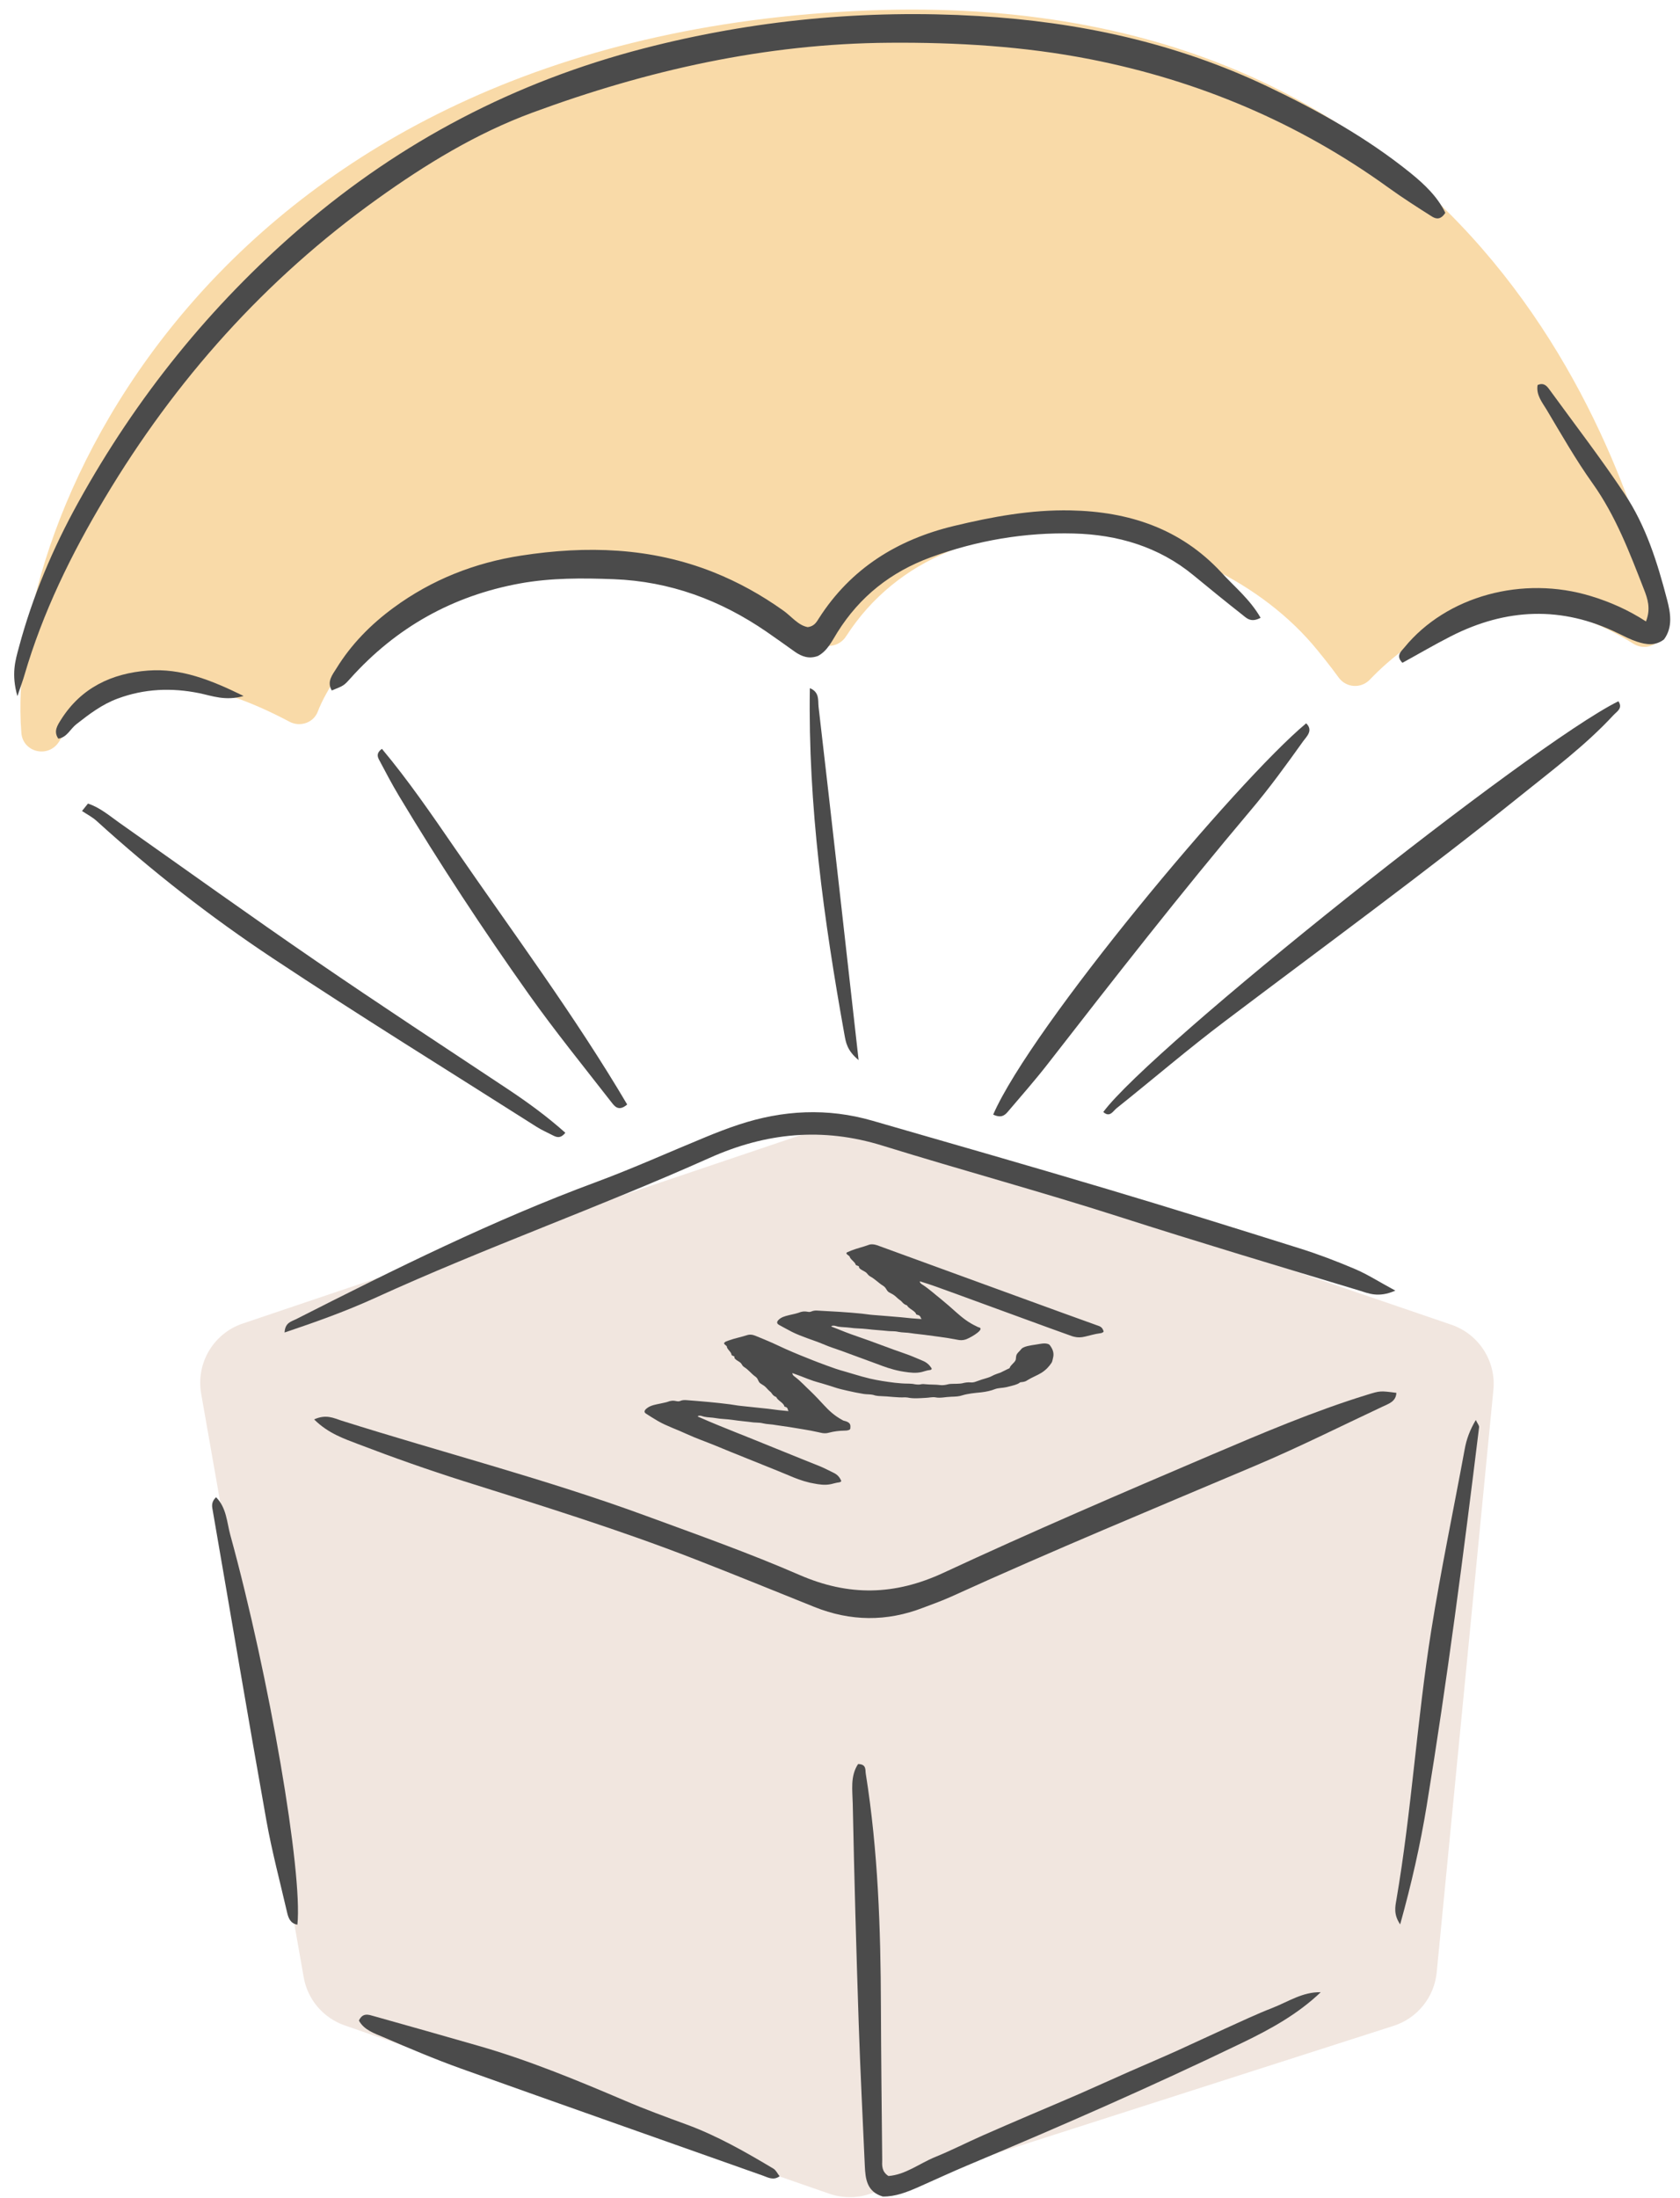 <?xml version="1.0" encoding="utf-8"?>
<!-- Generator: Adobe Illustrator 24.0.2, SVG Export Plug-In . SVG Version: 6.00 Build 0)  -->
<svg version="1.1" id="Layer_1" xmlns="http://www.w3.org/2000/svg" xmlns:xlink="http://www.w3.org/1999/xlink" x="0px" y="0px"
	 viewBox="0 0 195 255" style="enable-background:new 0 0 195 255;" xml:space="preserve">
<style type="text/css">
	.st0{fill:#F9DAA8;}
	.st1{fill:#F1E6DF;}
	.st2{fill:#4B4B4B;}
</style>
<path class="st0" d="M6.84,86.06c3.41-5.29,10.92-10.75,26.75-2.34c1.24,0.66,2.81,0.13,3.3-1.18c0.99-2.64,3.51-5.96,4.25-6.93
	c5.41-7.09,14.56-10.13,23.17-10.73c8.52-0.59,19.52,0.74,26.53,5.95c0.4,0.3,2.23,1.89,3.7,3.4c1.06,1.09,2.85,0.87,3.67-0.42
	c11.94-18.53,41.89-14.13,54.7,1.61c0.27,0.33,1.46,1.78,2.47,3.18c0.87,1.2,2.6,1.31,3.62,0.24c4.5-4.7,15.73-13.5,30.58-4.17
	c1.77,1.11,4.02-0.4,3.58-2.44c-3.95-18.4-21.75-73.77-92.31-71.02C25.1,4.18,0.47,60,2.48,85.02C2.66,87.29,5.6,87.98,6.84,86.06"
	/>
<path class="st1" d="M28.17,153.54l68.06-22.97c1.51-0.51,3.15-0.51,4.66,0.01l67.58,23.1c3.18,1.09,5.2,4.22,4.87,7.56l-6.58,67.57
	c-0.28,2.88-2.25,5.32-5,6.2l-60.9,19.53c-1.49,0.48-3.11,0.46-4.59-0.05l-56.26-19.53c-2.48-0.86-4.31-3-4.76-5.59l-11.9-67.69
	C22.73,158.14,24.77,154.69,28.17,153.54"/>
<path class="st2" d="M2.02,80.76c-0.73-2.59-0.24-4.13,0.18-5.69c1.58-5.89,3.94-11.48,6.89-16.8
	c6.72-12.15,15.31-22.82,25.84-31.88c11.64-10,24.87-16.91,39.77-20.77c12.79-3.31,25.74-4.53,38.87-3.76
	c11.66,0.68,22.95,3.12,33.57,8.18c5.86,2.79,11.5,5.93,16.57,10.02c1.67,1.35,3.17,2.8,4.05,4.63c-0.56,0.88-1.13,0.69-1.55,0.43
	c-1.71-1.08-3.41-2.17-5.05-3.35c-10.44-7.54-22.06-12.43-34.63-14.9c-7.66-1.5-15.49-1.97-23.34-1.91
	c-14.33,0.1-28.08,3.19-41.43,8.12c-6.47,2.39-12.35,5.98-17.96,10C30.78,32.4,20.36,44.07,12.16,57.79
	c-3.89,6.5-7.2,13.25-9.33,20.55C2.69,78.83,2.51,79.31,2.02,80.76"/>
<path class="st2" d="M36.46,164.66c1.39-0.63,2.28-0.15,3.14,0.13c11.81,3.73,23.83,6.81,35.47,11.09
	c5.94,2.18,11.92,4.3,17.72,6.82c5.72,2.49,11.05,2.39,16.73-0.25c10.26-4.77,20.66-9.23,31.07-13.67c5.95-2.53,11.9-5.07,18.1-6.98
	c1.5-0.46,1.49-0.47,3.39-0.22c-0.05,1.02-0.9,1.26-1.61,1.6c-4.88,2.29-9.71,4.71-14.67,6.81c-11.79,4.99-23.62,9.88-35.28,15.18
	c-1.1,0.5-2.24,0.91-3.38,1.34c-4.22,1.63-8.43,1.59-12.63-0.1c-4.63-1.86-9.24-3.74-13.89-5.55c-8.79-3.42-17.81-6.21-26.8-9.04
	c-4.11-1.3-8.18-2.74-12.21-4.28C39.92,166.89,38.1,166.29,36.46,164.66"/>
<path class="st2" d="M146.32,71.67c-1.15,0.61-1.64,0.02-2.14-0.37c-1.91-1.5-3.79-3.03-5.66-4.57c-4.03-3.32-8.82-4.71-13.87-4.84
	c-5.68-0.15-11.26,0.8-16.64,2.77c-4.6,1.69-8.21,4.54-10.81,8.69c-0.64,1.02-1.15,2.15-2.25,2.74c-1.03,0.39-1.89,0.08-2.7-0.49
	c-1.1-0.78-2.19-1.57-3.3-2.33c-5.34-3.66-11.18-5.83-17.71-6.08c-3.65-0.14-7.26-0.16-10.87,0.49c-7.84,1.43-14.4,5.11-19.72,11.04
	c-0.75,0.84-0.77,0.82-2.14,1.38c-0.61-1.03,0.09-1.84,0.55-2.58c1.72-2.79,3.98-5.08,6.62-7.02c4.44-3.26,9.42-5.22,14.83-6.05
	c7.57-1.17,15.05-0.95,22.28,1.92c2.89,1.15,5.59,2.65,8.13,4.46c0.96,0.68,1.72,1.72,2.84,1.92c0.77-0.1,1.03-0.61,1.31-1.05
	c3.7-5.77,9.11-9.11,15.63-10.68c4.45-1.07,8.96-1.91,13.59-1.81c6.74,0.14,12.72,2.1,17.43,7.15
	C143.25,68.05,145.07,69.49,146.32,71.67"/>
<path class="st2" d="M161.96,149.72c-2,0.88-3.16,0.3-4.25-0.03c-9.28-2.8-18.57-5.58-27.8-8.54c-9.11-2.92-18.34-5.42-27.48-8.25
	c-6.97-2.16-13.54-1.5-20.06,1.42c-12.79,5.72-26.01,10.4-38.77,16.22c-3.39,1.55-6.91,2.81-10.57,4.04
	c0.06-1.13,0.75-1.26,1.3-1.53c11.42-5.79,22.87-11.49,34.91-15.94c4.29-1.59,8.47-3.48,12.71-5.22c1.24-0.51,2.5-1,3.78-1.42
	c5.13-1.7,10.31-1.97,15.53-0.46c9.06,2.61,18.13,5.21,27.16,7.9c7.49,2.23,14.95,4.56,22.4,6.9c2.18,0.68,4.32,1.5,6.42,2.39
	C158.69,147.81,160.03,148.68,161.96,149.72"/>
<path class="st2" d="M103.12,252.43c1.97-0.14,3.59-1.45,5.42-2.2c1.87-0.76,3.67-1.68,5.52-2.5c1.85-0.82,3.71-1.61,5.57-2.41
	c1.86-0.8,3.72-1.57,5.57-2.38c1.97-0.86,3.93-1.76,5.91-2.63c1.85-0.81,3.71-1.6,5.55-2.43c1.84-0.83,3.67-1.7,5.51-2.53
	c1.84-0.83,3.67-1.7,5.55-2.43c1.81-0.71,3.49-1.86,5.58-1.81c-2.66,2.54-5.79,4.26-9.01,5.82c-10.43,5.03-21.04,9.68-31.72,14.15
	c-1.99,0.83-3.94,1.74-5.91,2.61c-1.36,0.6-2.73,1.15-4.2,1.12c-1.85-0.56-2.01-2.04-2.08-3.56c-0.24-5.52-0.53-11.04-0.71-16.56
	c-0.28-8.48-0.52-16.97-0.69-25.45c-0.03-1.54-0.31-3.2,0.62-4.6c1,0.01,0.82,0.71,0.89,1.11c1.43,8.95,1.73,17.97,1.76,27.01
	c0.02,5.93,0.09,11.86,0.15,17.79C102.38,251.2,102.32,251.91,103.12,252.43"/>
<path class="st2" d="M128.06,129c5.51-7.48,49.58-42.6,59.79-47.65c0.56,0.82-0.21,1.21-0.59,1.63c-3.22,3.47-7,6.3-10.67,9.25
	c-11.23,9.03-22.87,17.52-34.36,26.2c-4.3,3.24-8.39,6.75-12.6,10.11C129.21,128.86,128.83,129.7,128.06,129"/>
<path class="st2" d="M193.14,74.18c-1.04,0.79-2.1,0.59-3.13,0.26c-0.76-0.25-1.48-0.63-2.21-0.98c-6.52-3.19-12.99-2.91-19.39,0.35
	c-1.91,0.97-3.76,2.06-5.63,3.08c-0.82-0.83-0.12-1.35,0.23-1.78c4.88-5.97,13.74-8.39,21.68-5.95c2.18,0.67,4.26,1.57,6.36,2.93
	c0.59-1.5,0.18-2.66-0.23-3.71c-1.66-4.25-3.27-8.52-5.96-12.3c-1.95-2.73-3.62-5.67-5.34-8.55c-0.52-0.86-1.24-1.72-1.05-2.86
	c0.68-0.31,1.04,0.06,1.36,0.5c2.93,4.03,5.97,7.97,8.73,12.11c2.49,3.72,3.82,7.99,4.94,12.29
	C193.9,71.09,194.19,72.76,193.14,74.18"/>
<path class="st2" d="M115.28,129.3c4.44-10.18,28.22-38.64,36.33-45.39c0.86,0.83,0.03,1.55-0.33,2.05
	c-1.96,2.74-3.94,5.48-6.12,8.05c-8.1,9.59-15.82,19.48-23.52,29.38c-1.49,1.92-3.1,3.74-4.67,5.59
	C116.62,129.38,116.22,129.74,115.28,129.3"/>
<path class="st2" d="M10.21,93.22c1.38,0.45,2.48,1.4,3.65,2.23c7.61,5.36,15.17,10.79,22.85,16.05
	c7.34,5.03,14.79,9.91,22.21,14.83c2.35,1.56,4.61,3.21,6.7,5.08c-0.6,0.74-1.06,0.5-1.53,0.26c-0.6-0.31-1.22-0.58-1.79-0.94
	c-10.24-6.51-20.58-12.89-30.69-19.6c-7.19-4.77-14.01-10.09-20.41-15.91c-0.5-0.45-1.12-0.76-1.68-1.14
	C9.75,93.79,9.98,93.5,10.21,93.22"/>
<path class="st2" d="M90.49,252.46c-0.71,0.51-1.3,0.16-1.93-0.07c-11.68-4.14-23.38-8.25-35.05-12.42c-3.04-1.09-6.03-2.36-9-3.64
	c-1.05-0.45-2.25-0.83-2.85-1.93c0.44-0.96,1.15-0.68,1.75-0.51c4.02,1.12,8.04,2.27,12.06,3.42c5.85,1.67,11.45,3.99,17.04,6.37
	c2.35,1.01,4.76,1.89,7.16,2.77c3.57,1.31,6.84,3.18,10.09,5.12C90.07,251.75,90.25,252.16,90.49,252.46"/>
<path class="st2" d="M171.3,164.73c0.2,0.42,0.4,0.64,0.38,0.84c-1.8,14.68-3.7,29.36-6.09,43.96c-0.74,4.5-1.74,8.94-3.07,13.71
	c-0.78-1.14-0.58-2.04-0.44-2.84c1.77-10.35,2.39-20.85,4.04-31.21c1.12-7.03,2.59-14.01,3.88-21.02
	C170.21,166.97,170.61,165.88,171.3,164.73"/>
<path class="st2" d="M34.52,223.27c-0.81-0.13-1.05-0.76-1.2-1.43c-0.82-3.55-1.76-7.07-2.4-10.65
	c-2.13-11.94-4.14-23.91-6.21-35.86c-0.09-0.53-0.26-1.04,0.37-1.64c1.22,1.22,1.25,2.91,1.65,4.37
	C31.28,194.61,35.15,217.26,34.52,223.27"/>
<path class="st2" d="M44.33,86.87c3.05,3.64,5.77,7.61,8.49,11.56c6.77,9.84,13.91,19.42,19.98,29.7c-1.03,0.88-1.49,0.16-1.85-0.29
	c-3.23-4.15-6.54-8.23-9.58-12.51c-5.3-7.47-10.33-15.12-15.05-22.98c-0.83-1.38-1.58-2.82-2.34-4.25
	C43.81,87.76,43.68,87.33,44.33,86.87"/>
<path class="st2" d="M99.66,122.98c-1.36-1.13-1.48-2.06-1.65-2.99c-2.38-13.25-4.23-26.55-4.01-40.16
	c1.16,0.47,0.93,1.46,1.01,2.15C96.58,95.46,98.08,108.94,99.66,122.98"/>
<path class="st2" d="M6.77,85.69c-0.59-0.85-0.1-1.55,0.32-2.22c2.34-3.7,5.89-5.36,10.09-5.68c3.84-0.29,7.28,1.08,11.1,2.95
	c-2.14,0.61-3.65-0.02-5.17-0.33c-3.22-0.65-6.37-0.52-9.48,0.64c-1.8,0.67-3.27,1.79-4.75,2.95C8.16,84.55,7.79,85.53,6.77,85.69"
	/>
<path class="st2" d="M84.27,155.62c0.09-0.04,0.21-0.08,0.35-0.13c0.66-0.24,1.45-0.39,2.15-0.62c0.19-0.06,0.45-0.05,0.64,0
	l0.25,0.08c0.68,0.28,1.35,0.55,1.98,0.83c1.01,0.48,2.03,0.94,3.13,1.39c1.45,0.58,1.71,0.7,3.21,1.25c1.79,0.65,1.24,0.42,3.15,1
	c0.6,0.18,1.22,0.36,1.86,0.51c0.44,0.1,0.9,0.19,1.39,0.27c0.98,0.15,1.98,0.31,3.1,0.31c0.14,0,0.32,0.02,0.47,0.03
	c0.33,0.06,0.63,0.13,1.03,0.03c0.11-0.02,0.3-0.01,0.44,0.01c0.55,0.06,1.17,0.02,1.73,0.1c0.21,0.03,0.57,0,0.88-0.09
	c0.35-0.09,0.77-0.04,1.16-0.07c0.16-0.01,0.3-0.01,0.46-0.04c0.32-0.08,0.65-0.15,1.04-0.11c0.21,0.02,0.42-0.03,0.6-0.1
	c0.42-0.16,0.86-0.3,1.35-0.44c0.1-0.03,0.19-0.06,0.28-0.1c0.1-0.04,0.2-0.09,0.29-0.14c0.1-0.05,0.21-0.11,0.33-0.15
	c0.07-0.03,0.15-0.06,0.24-0.09c0.13-0.04,0.24-0.08,0.35-0.12c0.18-0.08,0.33-0.16,0.49-0.24c0.18-0.09,0.35-0.18,0.56-0.27
	c0.09-0.35,0.6-0.64,0.71-0.96c0.05-0.16,0.02-0.32,0.07-0.48c0.04-0.28,0.4-0.53,0.6-0.8c0.04-0.04,0.08-0.08,0.13-0.11
	c0.05-0.03,0.11-0.06,0.18-0.09c0.46-0.2,1.26-0.27,1.84-0.38c0.36-0.06,0.62-0.07,0.82-0.02c0.17,0.03,0.29,0.1,0.36,0.22
	c0.34,0.46,0.47,0.92,0.34,1.41c-0.06,0.2-0.06,0.4-0.18,0.59c-0.27,0.4-0.6,0.79-1.16,1.15c-0.46,0.29-1.14,0.55-1.6,0.84
	c-0.12,0.08-0.18,0.11-0.24,0.14c-0.11,0.05-0.25,0.08-0.42,0.1c-0.09,0.01-0.16,0.01-0.22,0.03l-0.14,0.1
	c-0.06,0.04-0.14,0.08-0.22,0.11c-0.34,0.15-0.81,0.23-1.24,0.35c-0.41,0.1-0.95,0.08-1.33,0.23c-0.45,0.18-0.99,0.3-1.59,0.37
	c-0.81,0.08-1.55,0.15-2.2,0.35c-0.37,0.13-0.82,0.15-1.26,0.16c-0.72,0.02-1.27,0.19-1.86,0.07c-0.34-0.06-0.74,0.05-1.11,0.06
	c-0.73,0.04-1.46,0.11-2.13-0.04l-0.27-0.02c-0.97,0.05-1.86-0.12-2.8-0.14c-0.24,0-0.45-0.03-0.66-0.07l-0.27-0.08
	c-0.32-0.07-0.73-0.05-1.07-0.1c-0.66-0.11-1.27-0.23-1.87-0.37c-1.38-0.32-1.03-0.25-2.34-0.66c-1.14-0.36-1.24-0.32-2.29-0.72
	c-0.97-0.37-0.73-0.3-1.78-0.67c-0.02,0.18,0.11,0.3,0.29,0.43c0.71,0.54,1.21,1.12,1.82,1.68c0.56,0.54,1.06,1.08,1.57,1.63
	c0.55,0.59,1.15,1.18,2.11,1.7c0.05,0.03,0.1,0.07,0.17,0.08c0.85,0.19,0.78,0.54,0.76,0.88c0,0.06-0.03,0.12-0.1,0.17
	c-0.16,0.07-0.32,0.1-0.53,0.1c-0.67,0.01-1.28,0.09-1.85,0.24c-0.33,0.1-0.66,0.08-0.94,0.01l-0.32-0.07
	c-1.08-0.25-2.24-0.4-3.37-0.6c-0.49-0.08-1.05-0.14-1.52-0.22c-0.48-0.1-1.03-0.09-1.49-0.2l-0.13-0.03
	c-0.25-0.06-0.67-0.05-0.99-0.08c-0.8-0.11-1.65-0.17-2.41-0.29c-0.65-0.1-1.38-0.1-1.97-0.21c-0.42-0.08-0.93-0.07-1.33-0.16
	c-0.15-0.03-0.22-0.06-0.35-0.1c-0.11-0.03-0.26-0.03-0.36,0.01c-0.12,0.07,0.05,0.11,0.12,0.14c1.39,0.62,2.84,1.2,4.31,1.79
	c1.34,0.52,8.02,3.25,9.36,3.77c0.71,0.27,1.26,0.57,1.88,0.87c0.55,0.25,0.76,0.59,0.92,0.92c0.02,0.06,0.01,0.1-0.05,0.15
	c-0.1,0.05-0.15,0.06-0.22,0.07c-0.33,0.04-0.6,0.13-0.91,0.2c-0.72,0.15-1.38,0.04-2-0.08l-0.46-0.09
	c-0.97-0.23-1.76-0.55-2.5-0.87c-0.94-0.41-7.35-2.95-8.28-3.36c-1.19-0.49-2.46-0.93-3.54-1.43c-1.01-0.48-2.28-0.9-3.3-1.49
	c-0.49-0.28-0.93-0.57-1.39-0.86c-0.35-0.22-0.1-0.5,0.26-0.73c0.08-0.05,0.17-0.1,0.27-0.14c0.44-0.19,1.03-0.26,1.56-0.39
	c0.13-0.03,0.29-0.06,0.4-0.1c0.35-0.15,0.69-0.18,1.1-0.08c0.13,0.03,0.29,0.01,0.38-0.03c0.27-0.12,0.53-0.11,0.79-0.09
	c1.68,0.13,3.37,0.27,4.98,0.48c0.42,0.05,0.8,0.14,1.24,0.18c1.07,0.11,2.15,0.22,3.22,0.34c1.63,0.2,0.79,0.12,2.35,0.27
	c-0.16-0.19,0.01-0.41-0.48-0.53c-0.07-0.44-0.83-0.72-0.94-1.1c-0.5-0.19-0.47-0.46-0.75-0.66c-0.25-0.2-0.39-0.44-0.67-0.65
	c-0.14-0.1-0.33-0.2-0.46-0.3c-0.27-0.23-0.21-0.51-0.52-0.74c-0.52-0.36-0.77-0.78-1.36-1.15c-0.17-0.11-0.21-0.25-0.3-0.37
	c-0.17-0.28-0.88-0.47-0.8-0.79c0.03-0.1-0.34-0.13-0.34-0.25c-0.03-0.35-0.54-0.63-0.55-0.98l-0.08-0.08
	c-0.25-0.2-0.31-0.28-0.14-0.39C84.15,155.68,84.2,155.65,84.27,155.62"/>
<path class="st2" d="M98.81,145.07c0.63-0.25,1.4-0.42,2.06-0.67c0.18-0.07,0.44-0.06,0.65-0.02l0.27,0.07
	c0.71,0.25,25.08,9.16,25.61,9.32c0.52,0.15,0.59,0.4,0.69,0.64c0.03,0.05-0.01,0.11-0.09,0.16c-0.02,0.01-0.05,0.03-0.08,0.04
	c-0.06,0.03-0.14,0.05-0.24,0.06c-0.63,0.08-1.15,0.25-1.72,0.38c-0.48,0.12-0.88,0.12-1.29,0.02l-0.22-0.06
	c-0.59-0.18-14.97-5.47-15.8-5.75c-1.03-0.35-0.78-0.28-1.89-0.62c0.01,0.18,0.15,0.3,0.36,0.42c0.79,0.52,1.38,1.08,2.07,1.62
	c0.64,0.52,1.24,1.05,1.83,1.58c0.65,0.57,1.34,1.15,2.38,1.63c0.06,0.03,0.1,0.06,0.18,0.08c0.81,0.16-0.68,1.08-1.35,1.36
	c-0.06,0.03-0.12,0.05-0.16,0.06c-0.32,0.11-0.66,0.09-0.94,0.03l-0.32-0.06c-1.12-0.22-2.31-0.34-3.48-0.51
	c-0.51-0.07-1.08-0.11-1.56-0.19c-0.49-0.09-1.05-0.06-1.52-0.16l-0.14-0.03c-0.27-0.05-0.68-0.03-1.01-0.06
	c-0.83-0.09-1.68-0.13-2.47-0.23c-0.67-0.08-1.38-0.06-2-0.16c-0.44-0.06-0.95-0.05-1.37-0.13c-0.15-0.03-0.22-0.05-0.36-0.09
	c-0.12-0.02-0.26-0.02-0.36,0.02c-0.11,0.08,0.06,0.11,0.14,0.14c1.49,0.58,1.43,0.59,2.99,1.13c1.43,0.48,3.94,1.46,5.37,1.94
	c0.75,0.25,1.35,0.54,2.02,0.81c0.59,0.24,0.85,0.56,1.07,0.89c0.01,0.06,0.02,0.11-0.03,0.14c-0.02,0.01-0.04,0.03-0.07,0.04
	c-0.04,0.02-0.08,0.03-0.15,0.03c-0.33,0.04-0.59,0.15-0.88,0.22c-0.71,0.17-1.37,0.07-2.01-0.02l-0.48-0.08
	c-1.01-0.2-1.85-0.5-2.65-0.81c-1.01-0.38-3.22-1.17-4.22-1.55c-1.27-0.45-1-0.32-2.17-0.8c-1.08-0.45-2.42-0.83-3.54-1.39
	c-0.53-0.27-1.02-0.55-1.52-0.82c-0.38-0.22-0.18-0.49,0.14-0.73c0.1-0.07,0.21-0.13,0.33-0.18c0.41-0.17,0.95-0.26,1.43-0.38
	c0.12-0.04,0.28-0.07,0.38-0.11c0.38-0.16,0.7-0.19,1.1-0.11c0.13,0.03,0.27,0.01,0.36-0.03c0.3-0.13,0.55-0.13,0.8-0.11
	c1.7,0.09,3.42,0.18,5.07,0.35c0.43,0.04,0.83,0.12,1.27,0.15c1.09,0.09,2.19,0.17,3.29,0.27c1.67,0.16,0.81,0.1,2.4,0.21
	c-0.19-0.18-0.06-0.41-0.57-0.51l-0.07-0.04c-0.07-0.39-0.89-0.65-1.05-1.03c-0.53-0.18-0.54-0.44-0.85-0.63
	c-0.29-0.2-0.45-0.43-0.77-0.63c-0.16-0.09-0.35-0.19-0.51-0.28c-0.3-0.22-0.28-0.5-0.64-0.73c-0.57-0.35-0.89-0.75-1.54-1.11
	c-0.19-0.11-0.25-0.24-0.36-0.35c-0.21-0.27-0.95-0.44-0.92-0.77c0.01-0.1-0.36-0.12-0.38-0.23c-0.09-0.34-0.64-0.61-0.71-0.96
	l-0.09-0.08c-0.28-0.19-0.35-0.28-0.2-0.39C98.42,145.24,98.59,145.17,98.81,145.07"/>
</svg>
